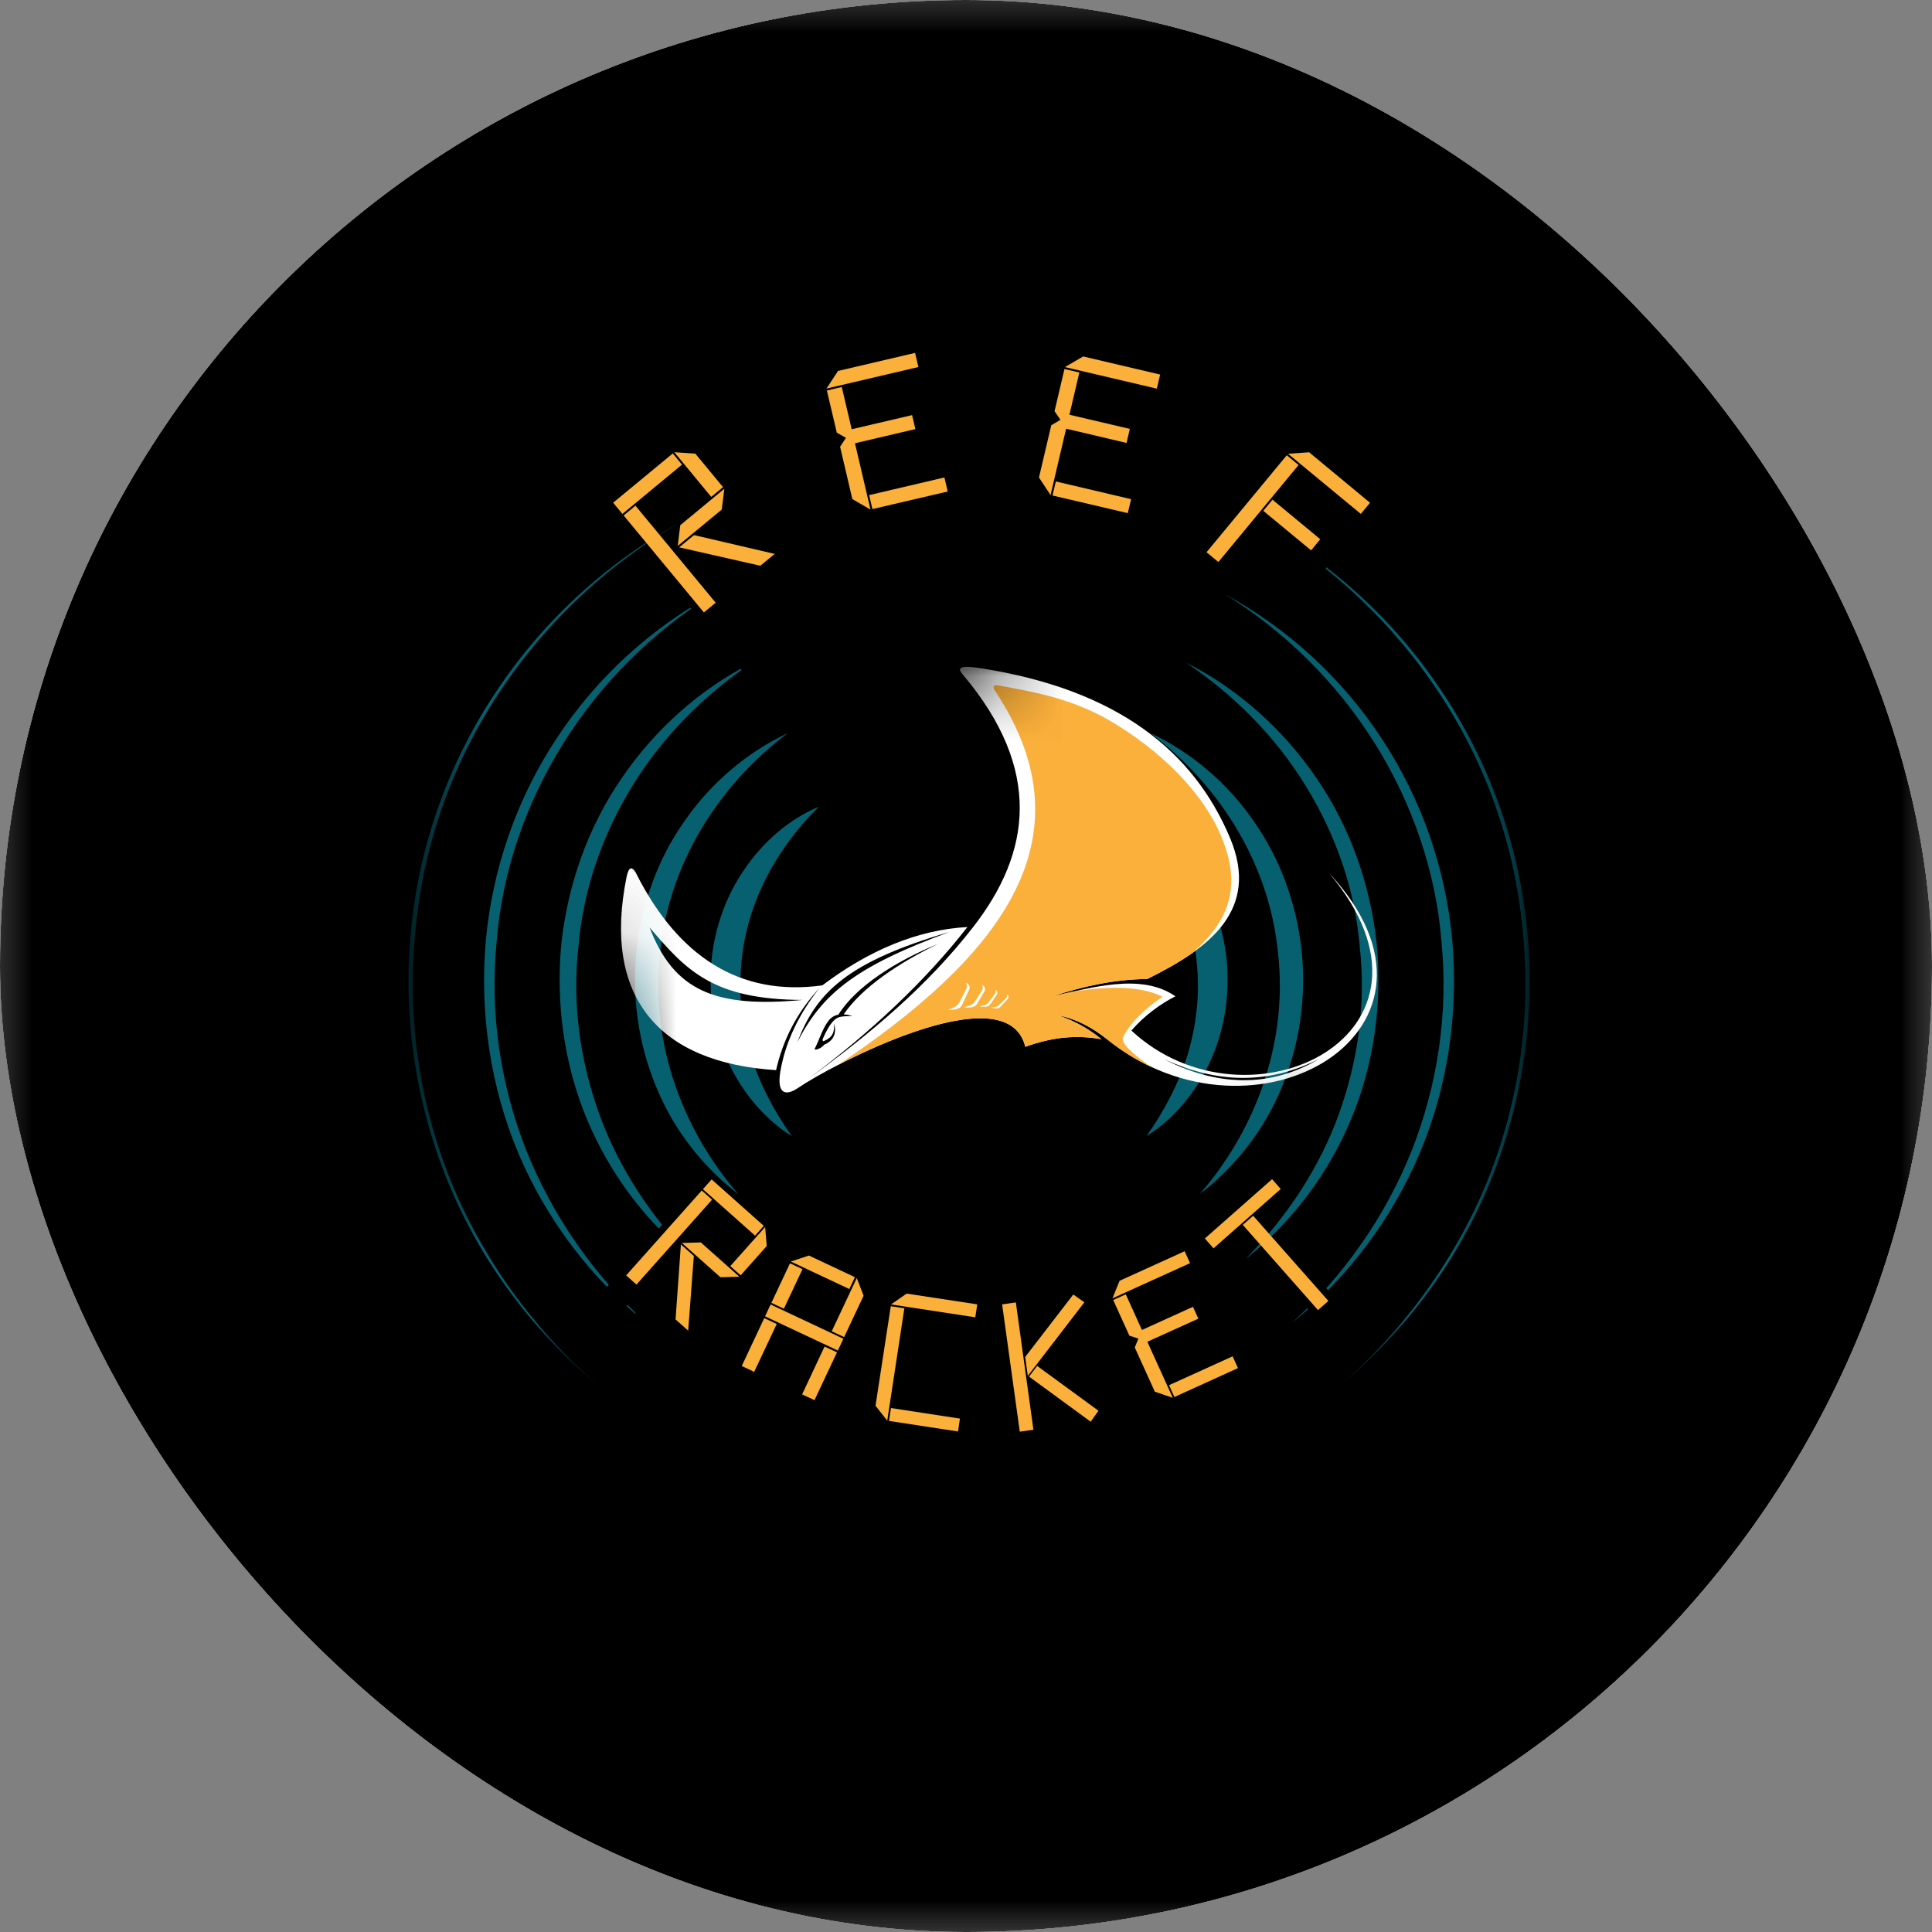 <svg xmlns="http://www.w3.org/2000/svg" fill="none" viewBox="0 0 30 30" height="30" width="30">
<rect x="0" y="0" width="30" height="30" fill="#808080" stroke="none"/>
<g clip-path="url(#clip0_147_17047)">
<mask height="32" width="32" y="-1" x="-1" maskUnits="userSpaceOnUse" style="mask-type:luminance" id="mask0_147_17047">
<path fill="white" d="M30.577 -0.577H-0.577V30.577H30.577V-0.577Z"></path>
</mask>
<g mask="url(#mask0_147_17047)">
<path fill="white" d="M30.577 -0.577H-0.577V30.577H30.577V-0.577Z"></path>
</g>
<mask height="32" width="32" y="-1" x="-1" maskUnits="userSpaceOnUse" style="mask-type:luminance" id="mask1_147_17047">
<path fill="white" d="M30.535 -0.611H-0.619V30.543H30.535V-0.611Z"></path>
</mask>
<g mask="url(#mask1_147_17047)">
<path fill="black" d="M30.535 -0.611H-0.619V30.543H30.535V-0.611Z"></path>
</g>
<mask height="32" width="32" y="-1" x="-1" maskUnits="userSpaceOnUse" style="mask-type:luminance" id="mask2_147_17047">
<path fill="white" d="M30.577 -0.577H-0.577V30.577H30.577V-0.577Z"></path>
</mask>
<g mask="url(#mask2_147_17047)">
<g opacity="0.5">
<mask height="14" width="18" y="8" x="6" maskUnits="userSpaceOnUse" style="mask-type:luminance" id="mask3_147_17047">
<path fill="white" d="M23.788 8.056H6.342V21.515H23.788V8.056Z"></path>
</mask>
<g mask="url(#mask3_147_17047)">
<mask height="14" width="18" y="8" x="6" maskUnits="userSpaceOnUse" style="mask-type:luminance" id="mask4_147_17047">
<path fill="white" d="M23.746 8.062H6.322V21.52H23.746V8.062Z"></path>
</mask>
<g mask="url(#mask4_147_17047)">
<path fill="#0CC0DF" d="M17.383 12.527C17.845 12.723 18.247 13.072 18.538 13.501C18.833 13.929 19.01 14.442 19.053 14.966C19.092 15.488 19.007 16.023 18.786 16.495C18.568 16.966 18.227 17.375 17.802 17.642C18.09 17.235 18.309 16.809 18.445 16.365C18.576 15.919 18.629 15.458 18.588 15.004C18.522 14.088 18.087 13.23 17.384 12.528"></path>
<path fill="#0CC0DF" d="M17.861 11.382C18.493 11.68 19.056 12.154 19.463 12.745C19.879 13.331 20.131 14.032 20.21 14.751C20.287 15.47 20.185 16.207 19.909 16.87C19.639 17.536 19.185 18.116 18.631 18.541C19.545 17.486 19.998 16.121 19.844 14.789C19.715 13.456 18.974 12.22 17.861 11.381"></path>
<path fill="#0CC0DF" d="M18.413 10.288C19.224 10.695 19.927 11.326 20.445 12.087C20.968 12.847 21.281 13.747 21.379 14.666C21.464 15.587 21.335 16.529 20.98 17.38C20.624 18.23 20.056 18.985 19.343 19.546C19.98 18.903 20.484 18.14 20.788 17.305C21.09 16.471 21.213 15.572 21.113 14.692C21.04 13.81 20.739 12.953 20.272 12.198C19.807 11.441 19.165 10.79 18.413 10.287"></path>
<path fill="#0CC0DF" d="M19.023 9.229C19.998 9.759 20.844 10.535 21.457 11.472C22.073 12.405 22.452 13.497 22.552 14.614C22.649 15.73 22.482 16.872 22.047 17.903C21.612 18.935 20.918 19.85 20.055 20.547C20.876 19.802 21.521 18.874 21.926 17.854C22.327 16.832 22.49 15.719 22.384 14.629C22.299 13.535 21.929 12.471 21.347 11.541C20.765 10.612 19.965 9.813 19.023 9.229Z"></path>
</g>
<mask height="14" width="5" y="8" x="19" maskUnits="userSpaceOnUse" style="mask-type:luminance" id="mask5_147_17047">
<path fill="white" d="M23.746 8.062H19.442V21.511H23.746V8.062Z"></path>
</mask>
<g mask="url(#mask5_147_17047)">
<path fill="#0CC0DF" d="M19.444 8.062C20.614 8.685 21.63 9.603 22.368 10.707C23.114 11.808 23.582 13.098 23.712 14.423C23.846 15.747 23.648 17.103 23.147 18.334C22.645 19.567 21.83 20.664 20.809 21.511C21.812 20.643 22.608 19.542 23.104 18.317C23.595 17.09 23.783 15.743 23.642 14.43C23.521 13.115 23.065 11.832 22.33 10.734C21.597 9.634 20.601 8.71 19.444 8.062"></path>
</g>
<mask height="14" width="18" y="8" x="6" maskUnits="userSpaceOnUse" style="mask-type:luminance" id="mask6_147_17047">
<path fill="white" d="M23.746 8.062H6.322V21.52H23.746V8.062Z"></path>
</mask>
<g mask="url(#mask6_147_17047)">
<path fill="#0CC0DF" d="M12.712 12.528C12.008 13.23 11.575 14.089 11.508 15.003C11.467 15.459 11.52 15.92 11.651 16.364C11.787 16.809 12.006 17.234 12.294 17.642C11.87 17.374 11.528 16.966 11.31 16.495C11.089 16.023 11.004 15.489 11.043 14.965C11.086 14.442 11.263 13.928 11.558 13.501C11.849 13.071 12.251 12.722 12.713 12.527"></path>
<path fill="#0CC0DF" d="M12.234 11.382C11.121 12.221 10.38 13.456 10.251 14.79C10.098 16.122 10.55 17.487 11.464 18.542C10.91 18.117 10.457 17.537 10.187 16.871C9.911 16.208 9.808 15.47 9.885 14.752C9.964 14.034 10.216 13.332 10.632 12.746C11.04 12.155 11.601 11.681 12.233 11.383"></path>
<path fill="#0CC0DF" d="M11.683 10.288C10.929 10.791 10.289 11.442 9.823 12.199C9.357 12.954 9.056 13.81 8.983 14.693C8.881 15.572 9.005 16.471 9.308 17.306C9.612 18.141 10.115 18.904 10.751 19.547C10.038 18.986 9.47 18.231 9.115 17.381C8.76 16.53 8.63 15.587 8.715 14.667C8.813 13.748 9.127 12.848 9.65 12.088C10.168 11.327 10.871 10.697 11.682 10.289"></path>
<path fill="#0CC0DF" d="M11.071 9.229C10.128 9.813 9.329 10.612 8.748 11.542C8.166 12.472 7.796 13.536 7.711 14.629C7.604 15.72 7.767 16.833 8.169 17.855C8.575 18.874 9.219 19.803 10.04 20.547C9.178 19.85 8.483 18.936 8.048 17.904C7.614 16.872 7.447 15.731 7.543 14.614C7.644 13.498 8.022 12.406 8.639 11.472C9.252 10.536 10.098 9.759 11.072 9.229"></path>
<path fill="#0CC0DF" d="M10.652 8.061C9.494 8.709 8.498 9.633 7.766 10.733C7.03 11.832 6.574 13.115 6.453 14.429C6.313 15.742 6.5 17.088 6.991 18.316C7.487 19.542 8.283 20.642 9.286 21.51C8.265 20.663 7.45 19.565 6.948 18.333C6.446 17.102 6.249 15.746 6.383 14.422C6.514 13.097 6.981 11.807 7.727 10.707C8.466 9.601 9.48 8.684 10.651 8.061"></path>
</g>
</g>
</g>
</g>
<mask height="32" width="32" y="-1" x="-1" maskUnits="userSpaceOnUse" style="mask-type:luminance" id="mask7_147_17047">
<path fill="white" d="M30.577 -0.577H-0.577V30.577H30.577V-0.577Z"></path>
</mask>
<g mask="url(#mask7_147_17047)">
<mask height="32" width="32" y="-1" x="-1" maskUnits="userSpaceOnUse" style="mask-type:luminance" id="mask8_147_17047">
<path fill="white" d="M30.577 -0.577H-0.577V30.577H30.577V-0.577Z"></path>
</mask>
<g mask="url(#mask8_147_17047)">
<mask height="13" width="16" y="8" x="8" maskUnits="userSpaceOnUse" style="mask-type:luminance" id="mask9_147_17047">
<path fill="white" d="M20.737 8.576L8.372 12.242L10.833 20.545L23.199 16.88L20.737 8.576Z"></path>
</mask>
<g mask="url(#mask9_147_17047)">
<mask height="13" width="16" y="8" x="8" maskUnits="userSpaceOnUse" style="mask-type:luminance" id="mask10_147_17047">
<path fill="white" d="M20.737 8.576L8.371 12.242L10.833 20.545L23.199 16.88L20.737 8.576Z"></path>
</mask>
<g mask="url(#mask10_147_17047)">
<path fill="white" d="M13.236 15.777C13.098 15.782 13.016 15.775 12.95 15.844C12.88 15.916 12.83 16.009 12.778 16.127C12.767 16.151 12.774 16.175 12.796 16.164C12.925 16.11 12.96 16.033 12.952 15.891C13.011 16.102 12.879 16.189 12.798 16.222C12.761 16.279 12.629 16.326 12.654 16.279C12.72 16.15 12.773 15.968 12.867 15.848C12.911 15.793 12.963 15.766 13.019 15.755C13.294 15.313 13.931 14.914 14.562 14.659C13.964 14.948 13.386 15.331 13.101 15.751C13.147 15.753 13.193 15.764 13.237 15.777L13.236 15.777ZM12.381 16.184C12.671 15.426 13.137 14.941 14.743 14.472C13.281 15.008 12.764 15.433 12.381 16.184ZM10.086 14.401C10.654 15.066 11.066 15.521 12.463 15.527C11.103 15.655 10.466 15.386 10.086 14.401ZM18.079 16.449C18.767 16.803 19.616 16.956 20.483 16.444C19.588 16.895 18.789 16.77 18.079 16.449ZM9.889 13.584C10.525 14.831 11.468 15.48 12.769 15.301C13.495 14.752 14.257 14.436 15.022 14.395C14.364 15.24 13.517 16.029 12.566 16.741C13.504 16.062 14.401 15.311 15.116 14.389C16.003 13.246 16.2 11.955 14.951 10.475C14.875 10.385 14.861 10.319 15.228 10.376C17.363 10.71 18.536 11.672 19.099 13.009C19.573 14.134 18.772 14.731 17.815 15.201C17.294 15.207 16.817 15.316 16.341 15.471C16.941 15.34 17.723 15.1 18.252 15.471C18.038 15.577 17.766 15.769 17.569 16.003C19.382 17.687 22.744 16.052 20.638 13.557C22.896 15.985 19.488 17.983 17.197 16.142C16.951 15.944 16.695 15.815 16.43 15.766C16.684 15.851 16.907 15.975 17.102 16.136C16.72 16.069 16.356 16.098 15.921 16.254C15.635 15.084 12.862 16.568 12.399 16.889C12.195 17.03 12.057 16.985 12.119 16.627C12.198 16.175 12.408 15.743 12.725 15.341C12.365 15.731 12.155 16.159 12.051 16.617C10.221 16.501 9.352 15.476 9.73 13.615C9.759 13.476 9.808 13.422 9.889 13.583V13.584Z" clip-rule="evenodd" fill-rule="evenodd"></path>
<path fill="#FBB03B" d="M14.937 15.606C14.9 15.685 14.795 15.678 14.713 15.684C14.779 15.656 14.86 15.638 14.9 15.56L15.003 15.359C15.021 15.326 15.015 15.295 14.998 15.259C15.052 15.277 15.066 15.329 15.052 15.36L14.938 15.606H14.937ZM15.169 15.591C15.13 15.657 15.039 15.644 14.968 15.642C15.027 15.623 15.1 15.614 15.141 15.549L15.248 15.382C15.265 15.355 15.263 15.327 15.251 15.295C15.297 15.315 15.305 15.361 15.29 15.387L15.169 15.592L15.169 15.591ZM15.371 15.599C15.336 15.649 15.266 15.632 15.209 15.627C15.258 15.616 15.315 15.612 15.352 15.563L15.447 15.437C15.463 15.416 15.463 15.395 15.455 15.368C15.49 15.386 15.493 15.424 15.48 15.444L15.372 15.6L15.371 15.599ZM15.531 15.637C15.493 15.678 15.432 15.654 15.383 15.642C15.428 15.638 15.479 15.642 15.519 15.602L15.621 15.5C15.638 15.483 15.641 15.464 15.638 15.439C15.666 15.459 15.665 15.493 15.65 15.509L15.532 15.636L15.531 15.637ZM18.505 14.805C18.298 14.95 18.061 15.08 17.815 15.202C17.294 15.208 16.817 15.316 16.341 15.472C16.441 15.45 16.544 15.425 16.652 15.4C17.204 15.307 17.722 15.309 18.051 15.477C17.799 15.65 17.565 15.859 17.442 16.098C17.388 16.2 17.615 16.383 17.869 16.564C17.639 16.456 17.413 16.317 17.197 16.143C16.951 15.945 16.695 15.816 16.43 15.767C16.684 15.852 16.907 15.976 17.102 16.137C16.72 16.07 16.356 16.099 15.921 16.255C15.699 15.349 13.986 16.034 13.009 16.539C15.428 14.918 17.015 13.081 15.45 10.726C15.405 10.658 15.429 10.629 15.516 10.645C16 10.738 16.617 10.83 17.239 11.194C18.016 11.649 18.702 12.32 18.982 13.032C19.244 13.699 19.154 14.249 18.505 14.805Z" clip-rule="evenodd" fill-rule="evenodd"></path>
</g>
</g>
</g>
</g>
<mask height="32" width="32" y="-1" x="-1" maskUnits="userSpaceOnUse" style="mask-type:luminance" id="mask11_147_17047">
<path fill="white" d="M30.577 -0.577H-0.577V30.577H30.577V-0.577Z"></path>
</mask>
<g mask="url(#mask11_147_17047)">
<path stroke-width="0.214" stroke="black" d="M10.775 20.296L11.315 19.69L11.34 19.983L10.934 20.438L10.775 20.296ZM10.023 19.936L10.317 19.926L10.915 20.459L10.621 20.468L10.023 19.936ZM10.35 19.101L10.485 18.95L11.294 19.671L11.159 19.822L10.35 19.101ZM9.158 20.441L10.331 19.123L10.491 19.265L9.318 20.583L9.158 20.441ZM10.121 21.297L9.925 21.123L10.006 19.959L10.208 20.139L10.12 21.297H10.121Z"></path>
<path fill="black" d="M10.686 20.662L10.49 20.488L10.573 19.323L10.774 19.503L10.686 20.662ZM9.723 19.804L10.897 18.486L11.057 18.629L9.883 19.947L9.723 19.804ZM10.915 18.466L11.05 18.314L11.86 19.035L11.725 19.187L10.915 18.466ZM10.589 19.301L10.882 19.292L11.481 19.825L11.187 19.833L10.589 19.301ZM11.34 19.66L11.881 19.053L11.906 19.348L11.501 19.803L11.34 19.66Z"></path>
<path stroke-width="0.214" stroke="black" d="M11.699 21.329L11.35 22.072L11.156 21.982L11.506 21.238L11.699 21.329ZM12.093 22.421L12.443 21.678L12.636 21.768L12.287 22.512L12.093 22.421ZM11.519 21.209L11.605 21.025L12.735 21.556L12.649 21.74L11.519 21.209ZM11.919 20.358L12.199 20.266L12.913 20.603L12.827 20.786L11.919 20.359L11.919 20.358ZM12.1 20.477L11.811 21.091L11.617 21L11.906 20.387L12.1 20.477ZM12.554 21.441L12.942 20.615L13.049 20.889L12.747 21.531L12.553 21.441H12.554Z"></path>
<path fill="black" d="M12.915 20.672L13.304 19.846L13.41 20.12L13.108 20.762L12.915 20.672ZM12.461 19.708L12.172 20.322L11.978 20.231L12.267 19.617L12.461 19.708ZM12.28 19.589L12.561 19.496L13.275 19.832L13.188 20.016L12.28 19.589ZM11.88 20.44L11.966 20.256L13.096 20.788L13.01 20.971L11.88 20.44ZM12.455 21.652L12.804 20.909L12.997 20.999L12.647 21.742L12.455 21.652ZM12.061 20.559L11.711 21.302L11.518 21.211L11.867 20.468L12.061 20.559Z"></path>
<path stroke-width="0.214" stroke="black" d="M13.915 21.157L13.648 22.901L13.468 22.668L13.704 21.124L13.915 21.157ZM15.046 21.095L15.015 21.295L13.708 21.096L13.95 20.928L15.046 21.096V21.095ZM14.777 22.868L14.747 23.068L13.677 22.905L13.707 22.704L14.777 22.868Z"></path>
<path fill="black" d="M14.906 22.028L14.876 22.228L13.804 22.064L13.835 21.864L14.906 22.028ZM15.175 20.254L15.144 20.455L13.836 20.255L14.078 20.087L15.175 20.254ZM14.043 20.315L13.777 22.06L13.595 21.828L13.832 20.283L14.043 20.315Z"></path>
<path stroke-width="0.214" stroke="black" d="M16.078 22.207L16.037 21.914L16.783 20.944L16.956 21.065L16.078 22.208V22.207ZM16.097 22.219L16.223 22.052L17.173 22.75L17.053 22.919L16.096 22.22L16.097 22.219ZM15.953 23.073L15.68 21.096L15.891 21.067L16.165 23.044L15.953 23.073Z"></path>
<path fill="black" d="M15.835 22.231L15.561 20.254L15.774 20.224L16.047 22.201L15.835 22.231ZM15.979 21.376L16.105 21.21L17.057 21.906L16.936 22.076L15.979 21.376ZM15.96 21.365L15.919 21.071L16.666 20.101L16.838 20.222L15.96 21.365Z"></path>
<path stroke-width="0.214" stroke="black" d="M19.49 21.835L19.574 22.019L18.588 22.467L18.504 22.283L19.49 21.835ZM18.746 20.204L18.83 20.389L17.626 20.936L17.737 20.663L18.746 20.205V20.204ZM17.832 20.873L18.083 21.425L18.874 21.066L18.958 21.25L18.167 21.61L18.562 22.479L18.284 22.382L17.973 21.698L18.028 21.559L17.889 21.513L17.638 20.961L17.832 20.873Z"></path>
<path fill="black" d="M17.481 20.098L17.732 20.652L18.524 20.292L18.608 20.476L17.816 20.835L18.211 21.705L17.932 21.61L17.621 20.924L17.677 20.785L17.537 20.74L17.286 20.187L17.481 20.098ZM18.395 19.429L18.479 19.614L17.274 20.161L17.385 19.888L18.395 19.429ZM19.14 21.061L19.223 21.244L18.236 21.693L18.153 21.509L19.14 21.061Z"></path>
<path stroke-width="0.214" stroke="black" d="M19.406 20.021L19.273 19.869L20.315 18.949L20.449 19.101L19.406 20.021ZM20.022 19.516L21.189 20.839L21.029 20.981L19.862 19.658L20.022 19.516Z"></path>
<path fill="black" d="M19.459 18.878L20.627 20.201L20.466 20.343L19.298 19.02L19.459 18.878ZM18.844 19.384L18.709 19.231L19.753 18.31L19.887 18.463L18.844 19.384Z"></path>
<path fill="#FBB03B" d="M10.686 20.662L10.49 20.488L10.573 19.323L10.774 19.503L10.686 20.662ZM9.723 19.804L10.897 18.486L11.057 18.629L9.883 19.947L9.723 19.804ZM10.915 18.466L11.05 18.314L11.86 19.035L11.725 19.187L10.915 18.466ZM10.589 19.301L10.882 19.292L11.481 19.825L11.187 19.833L10.589 19.301ZM11.34 19.66L11.881 19.053L11.906 19.348L11.501 19.803L11.34 19.66Z"></path>
<path fill="#FBB03B" d="M12.915 20.672L13.304 19.846L13.41 20.12L13.108 20.762L12.915 20.672ZM12.461 19.708L12.172 20.322L11.978 20.231L12.267 19.617L12.461 19.708ZM12.28 19.589L12.561 19.496L13.275 19.832L13.188 20.016L12.28 19.589ZM11.88 20.44L11.966 20.256L13.096 20.788L13.01 20.971L11.88 20.44ZM12.455 21.652L12.804 20.909L12.997 20.999L12.647 21.742L12.455 21.652ZM12.061 20.559L11.711 21.302L11.518 21.211L11.867 20.468L12.061 20.559Z"></path>
<path fill="#FBB03B" d="M14.906 22.028L14.876 22.228L13.804 22.064L13.835 21.864L14.906 22.028ZM15.175 20.254L15.144 20.455L13.836 20.255L14.078 20.087L15.175 20.254ZM14.043 20.315L13.777 22.06L13.595 21.828L13.832 20.283L14.043 20.315Z"></path>
<path fill="#FBB03B" d="M15.835 22.231L15.561 20.254L15.774 20.224L16.047 22.201L15.835 22.231ZM15.979 21.376L16.105 21.21L17.057 21.906L16.936 22.076L15.979 21.376ZM15.96 21.365L15.919 21.071L16.666 20.101L16.838 20.222L15.96 21.365Z"></path>
<path fill="#FBB03B" d="M17.481 20.098L17.732 20.652L18.524 20.292L18.608 20.476L17.816 20.835L18.211 21.705L17.932 21.61L17.621 20.924L17.677 20.785L17.537 20.74L17.286 20.187L17.481 20.098ZM18.395 19.429L18.479 19.614L17.274 20.161L17.385 19.888L18.395 19.429ZM19.14 21.061L19.223 21.244L18.236 21.693L18.153 21.509L19.14 21.061Z"></path>
<path fill="#FBB03B" d="M19.459 18.878L20.627 20.201L20.466 20.343L19.298 19.02L19.459 18.878ZM18.844 19.384L18.709 19.231L19.753 18.31L19.887 18.463L18.844 19.384Z"></path>
<path stroke-width="0.237" stroke="black" d="M11.782 8.607L11.208 7.915L11.533 7.937L11.963 8.457L11.782 8.607ZM11.261 9.37L11.3 9.046L11.983 8.481L11.944 8.805L11.261 9.37ZM10.402 8.872L10.26 8.699L11.183 7.934L11.326 8.107L10.402 8.872ZM11.668 10.401L10.423 8.896L10.605 8.745L11.85 10.251L11.668 10.401ZM12.767 9.492L12.543 9.677L11.283 9.392L11.514 9.201L12.767 9.493V9.492Z"></path>
<path fill="black" d="M12.03 8.601L11.806 8.785L10.546 8.499L10.777 8.309L12.03 8.601ZM10.93 9.51L9.684 8.004L9.867 7.852L11.113 9.359L10.93 9.51ZM9.665 7.98L9.521 7.806L10.447 7.041L10.59 7.215L9.665 7.98ZM10.524 8.477L10.563 8.155L11.248 7.589L11.207 7.913L10.524 8.477ZM11.044 7.716L10.471 7.022L10.797 7.044L11.227 7.564L11.044 7.716Z"></path>
<path stroke-width="0.237" stroke="black" d="M14.928 8.54L14.979 8.758L13.812 9.032L13.761 8.813L14.928 8.54ZM14.473 6.607L14.524 6.826L13.098 7.16L13.278 6.887L14.473 6.607H14.473ZM13.335 7.137L13.488 7.791L14.425 7.572L14.477 7.79L13.54 8.01L13.78 9.039L13.499 8.875L13.309 8.064L13.399 7.926L13.258 7.846L13.105 7.191L13.335 7.137V7.137Z"></path>
<path fill="black" d="M13.071 6.009L13.225 6.665L14.163 6.446L14.214 6.663L13.276 6.883L13.517 7.913L13.235 7.749L13.045 6.937L13.136 6.799L12.994 6.719L12.84 6.064L13.071 6.009ZM14.209 5.48L14.261 5.699L12.833 6.034L13.013 5.76L14.209 5.48ZM14.665 7.414L14.716 7.632L13.547 7.905L13.496 7.688L14.665 7.414Z"></path>
<path stroke-width="0.237" stroke="black" d="M17.298 8.876L17.246 9.094L16.079 8.82L16.131 8.601L17.298 8.876ZM17.749 6.942L17.698 7.161L16.272 6.826L16.553 6.662L17.749 6.942ZM16.495 6.911L16.342 7.565L17.279 7.785L17.227 8.003L16.29 7.783L16.048 8.812L15.869 8.54L16.059 7.729L16.201 7.645L16.11 7.511L16.264 6.857L16.494 6.911H16.495Z"></path>
<path fill="black" d="M16.76 5.784L16.606 6.44L17.544 6.66L17.493 6.878L16.555 6.657L16.313 7.687L16.133 7.415L16.324 6.603L16.467 6.519L16.375 6.385L16.529 5.73L16.76 5.784ZM18.015 5.816L17.963 6.035L16.536 5.7L16.819 5.535L18.015 5.816ZM17.564 7.751L17.512 7.968L16.343 7.694L16.395 7.476L17.564 7.751Z"></path>
<path stroke-width="0.237" stroke="black" d="M19.426 8.113L18.181 9.618L17.999 9.467L19.244 7.962L19.426 8.113ZM20.535 8.699L20.392 8.872L19.264 7.939L19.59 7.917L20.536 8.7L20.535 8.699ZM19.765 9.264L19.622 9.437L18.88 8.823L19.023 8.651L19.765 9.264Z"></path>
<path fill="black" d="M20.501 8.373L20.359 8.546L19.616 7.932L19.759 7.759L20.501 8.373ZM21.274 7.807L21.131 7.98L20.001 7.046L20.328 7.023L21.274 7.807ZM20.164 7.221L18.919 8.727L18.735 8.575L19.981 7.069L20.164 7.221Z"></path>
<path fill="#FBB03B" d="M12.03 8.601L11.806 8.785L10.546 8.499L10.777 8.309L12.03 8.601ZM10.93 9.51L9.684 8.004L9.867 7.852L11.113 9.359L10.93 9.51ZM9.665 7.98L9.521 7.806L10.447 7.041L10.59 7.215L9.665 7.98ZM10.524 8.477L10.563 8.155L11.248 7.589L11.207 7.913L10.524 8.477ZM11.044 7.716L10.471 7.022L10.797 7.044L11.227 7.564L11.044 7.716Z"></path>
<path fill="#FBB03B" d="M13.071 6.009L13.225 6.665L14.163 6.446L14.214 6.663L13.276 6.883L13.517 7.913L13.235 7.749L13.045 6.937L13.136 6.799L12.994 6.719L12.84 6.064L13.071 6.009ZM14.209 5.48L14.261 5.699L12.833 6.034L13.013 5.76L14.209 5.48ZM14.665 7.414L14.716 7.632L13.547 7.905L13.496 7.688L14.665 7.414Z"></path>
<path fill="#FBB03B" d="M16.76 5.784L16.606 6.44L17.544 6.66L17.493 6.878L16.555 6.657L16.313 7.687L16.133 7.415L16.324 6.603L16.467 6.519L16.375 6.385L16.529 5.73L16.76 5.784ZM18.015 5.816L17.963 6.035L16.536 5.7L16.819 5.535L18.015 5.816ZM17.564 7.751L17.512 7.968L16.343 7.694L16.395 7.476L17.564 7.751Z"></path>
<path fill="#FBB03B" d="M20.501 8.373L20.359 8.546L19.616 7.932L19.759 7.759L20.501 8.373ZM21.274 7.807L21.131 7.98L20.001 7.046L20.328 7.023L21.274 7.807ZM20.164 7.221L18.919 8.727L18.735 8.575L19.981 7.069L20.164 7.221Z"></path>
</g>
</g>
<defs>
<clipPath id="clip0_147_17047">
<rect fill="white" rx="15" height="30" width="30"></rect>
</clipPath>
</defs>
</svg>

